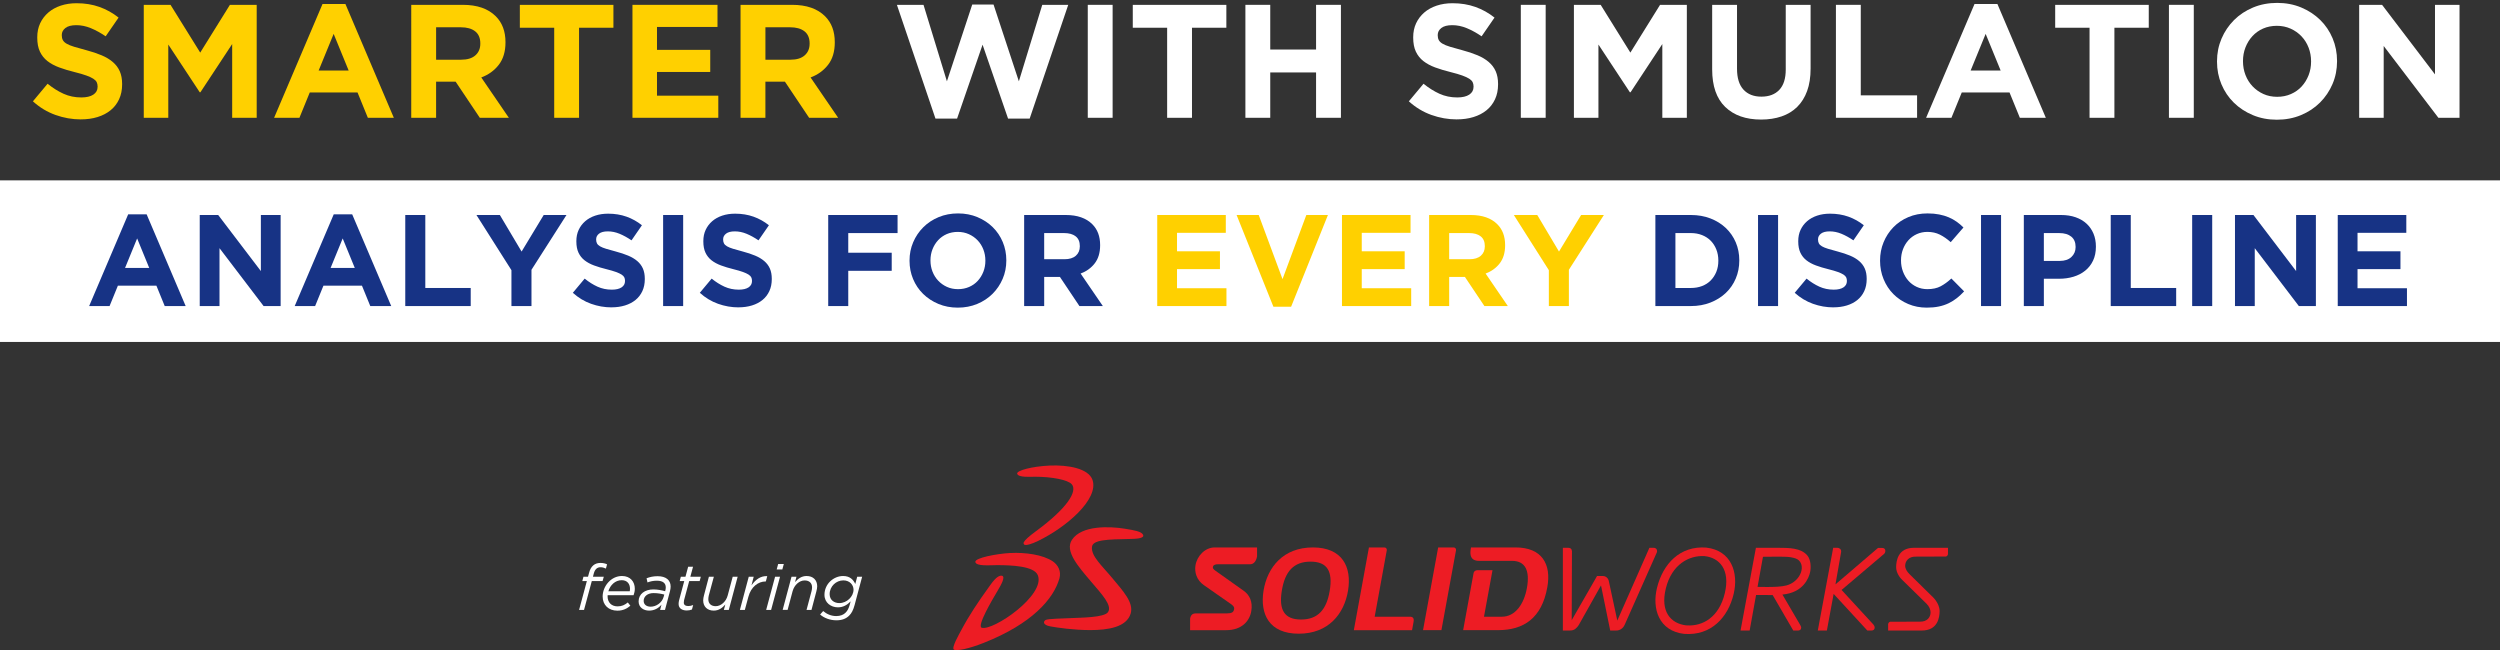 <?xml version="1.0" encoding="UTF-8"?><svg id="Layer_3" xmlns="http://www.w3.org/2000/svg" viewBox="0 0 2659.89 691.7"><rect x="0" y="0" width="2659.89" height="691.7" fill="#333333" stroke="none"/><defs><style>.cls-1{fill:none;}.cls-2{fill-rule:evenodd;}.cls-2,.cls-3{fill:#ed1c24;}.cls-4{fill:#ffd000;}.cls-5{fill:#fff;}.cls-6{fill:#173385;}</style></defs><rect class="cls-1" x="1.69" width="2656.51" height="131.67"/><path class="cls-4" d="M85.99,127.03c-9.16,0-18.14-1.58-26.95-4.72-8.81-3.15-16.82-7.98-24.03-14.51l15.62-18.71c5.49,4.46,11.13,8.01,16.91,10.64,5.78,2.63,12.1,3.95,18.97,3.95,5.49,0,9.76-1,12.79-3,3.03-2,4.55-4.78,4.55-8.33v-.34c0-1.72-.32-3.23-.95-4.55-.63-1.31-1.84-2.54-3.62-3.69-1.78-1.14-4.25-2.29-7.4-3.43-3.16-1.14-7.26-2.34-12.31-3.6-6.08-1.49-11.59-3.15-16.53-4.98-4.94-1.83-9.12-4.09-12.56-6.78-3.44-2.69-6.11-6.04-8-10.04-1.89-4-2.84-8.98-2.84-14.93v-.34c0-5.49,1.02-10.44,3.07-14.85,2.05-4.4,4.92-8.21,8.61-11.42,3.7-3.2,8.11-5.67,13.24-7.38,5.13-1.72,10.79-2.58,16.97-2.58,8.81,0,16.91,1.32,24.29,3.95,7.38,2.63,14.16,6.41,20.34,11.33l-13.73,19.91c-5.38-3.66-10.64-6.55-15.79-8.67-5.15-2.12-10.3-3.18-15.45-3.18s-9.01,1-11.59,3c-2.57,2-3.86,4.49-3.86,7.47v.34c0,1.95.37,3.63,1.12,5.06.75,1.43,2.09,2.72,4.04,3.86,1.95,1.15,4.62,2.23,8,3.26s7.66,2.23,12.82,3.6c6.08,1.6,11.5,3.41,16.27,5.41,4.76,2,8.78,4.41,12.05,7.21,3.27,2.81,5.74,6.09,7.4,9.87,1.66,3.78,2.5,8.3,2.5,13.56v.34c0,5.95-1.08,11.24-3.24,15.88-2.16,4.63-5.17,8.53-9.04,11.67-3.87,3.15-8.48,5.55-13.84,7.21-5.36,1.66-11.3,2.49-17.83,2.49Z"/><path class="cls-4" d="M152.94,5.15h28.5l31.59,50.81,31.59-50.81h28.5v120.17h-26.09V46.86l-33.82,51.33h-.69l-33.47-50.81v77.94h-26.09V5.15Z"/><path class="cls-4" d="M343.14,4.29h24.38l51.5,121.02h-27.64l-10.99-26.95h-50.81l-10.99,26.95h-26.95L343.14,4.29ZM370.95,75.02l-15.96-38.97-15.96,38.97h31.93Z"/><path class="cls-4" d="M437.56,5.15h54.93c15.22,0,26.89,4.06,35.02,12.19,6.87,6.87,10.3,16.02,10.3,27.47v.34c0,9.73-2.38,17.65-7.12,23.78-4.75,6.12-10.96,10.62-18.63,13.48l29.35,42.92h-30.9l-25.75-38.45h-20.77v38.45h-26.44V5.15ZM490.77,63.52c6.52,0,11.53-1.54,15.02-4.64,3.49-3.09,5.24-7.21,5.24-12.36v-.34c0-5.72-1.83-10.01-5.49-12.87-3.66-2.86-8.75-4.29-15.28-4.29h-26.26v34.5h26.78Z"/><path class="cls-4" d="M589.65,29.53h-36.56V5.15h99.56v24.38h-36.56v95.79h-26.44V29.53Z"/><path class="cls-4" d="M672.91,5.15h90.47v23.52h-64.37v24.38h56.65v23.52h-56.65v25.23h65.23v23.52h-91.33V5.15Z"/><path class="cls-4" d="M787.92,5.15h54.93c15.22,0,26.89,4.06,35.02,12.19,6.87,6.87,10.3,16.02,10.3,27.47v.34c0,9.73-2.38,17.65-7.12,23.78-4.75,6.12-10.96,10.62-18.63,13.48l29.35,42.92h-30.9l-25.75-38.45h-20.77v38.45h-26.44V5.15ZM841.14,63.52c6.52,0,11.53-1.54,15.02-4.64,3.49-3.09,5.24-7.21,5.24-12.36v-.34c0-5.72-1.83-10.01-5.49-12.87-3.66-2.86-8.75-4.29-15.28-4.29h-26.26v34.5h26.78Z"/><path class="cls-5" d="M954.26,5.15h28.32l24.89,81.37,26.95-81.71h22.66l26.95,81.71,24.89-81.37h27.64l-41.03,121.02h-23l-27.12-78.62-27.12,78.62h-23l-41.03-121.02Z"/><path class="cls-5" d="M1157.34,5.15h26.44v120.17h-26.44V5.15Z"/><path class="cls-5" d="M1241.79,29.53h-36.56V5.15h99.56v24.38h-36.56v95.79h-26.44V29.53Z"/><path class="cls-5" d="M1325.05,5.15h26.44v47.55h48.75V5.15h26.44v120.17h-26.44v-48.24h-48.75v48.24h-26.44V5.15Z"/><path class="cls-5" d="M1549.93,127.03c-9.16,0-18.14-1.58-26.95-4.72-8.81-3.15-16.82-7.98-24.03-14.51l15.62-18.71c5.49,4.46,11.13,8.01,16.91,10.64,5.78,2.63,12.1,3.95,18.97,3.95,5.49,0,9.76-1,12.79-3,3.03-2,4.55-4.78,4.55-8.33v-.34c0-1.72-.32-3.23-.95-4.55-.63-1.31-1.84-2.54-3.62-3.69-1.78-1.14-4.25-2.29-7.4-3.43-3.16-1.14-7.26-2.34-12.31-3.6-6.08-1.49-11.59-3.15-16.53-4.98-4.94-1.83-9.12-4.09-12.56-6.78-3.44-2.69-6.11-6.04-8-10.04-1.89-4-2.84-8.98-2.84-14.93v-.34c0-5.49,1.02-10.44,3.07-14.85,2.05-4.4,4.92-8.21,8.61-11.42,3.7-3.2,8.11-5.67,13.24-7.38,5.13-1.72,10.79-2.58,16.97-2.58,8.81,0,16.91,1.32,24.29,3.95,7.38,2.63,14.16,6.41,20.34,11.33l-13.73,19.91c-5.38-3.66-10.64-6.55-15.79-8.67-5.15-2.12-10.3-3.18-15.45-3.18s-9.01,1-11.59,3c-2.58,2-3.86,4.49-3.86,7.47v.34c0,1.95.37,3.63,1.12,5.06.75,1.43,2.09,2.72,4.04,3.86,1.95,1.15,4.62,2.23,8,3.26,3.38,1.03,7.66,2.23,12.82,3.6,6.08,1.6,11.5,3.41,16.27,5.41,4.76,2,8.78,4.41,12.05,7.21,3.27,2.81,5.74,6.09,7.4,9.87,1.66,3.78,2.5,8.3,2.5,13.56v.34c0,5.95-1.08,11.24-3.24,15.88-2.16,4.63-5.17,8.53-9.04,11.67-3.87,3.15-8.48,5.55-13.84,7.21-5.36,1.66-11.3,2.49-17.83,2.49Z"/><path class="cls-5" d="M1618.08,5.15h26.44v120.17h-26.44V5.15Z"/><path class="cls-5" d="M1674.55,5.15h28.5l31.59,50.81,31.59-50.81h28.5v120.17h-26.09V46.86l-33.82,51.33h-.69l-33.47-50.81v77.94h-26.09V5.15Z"/><path class="cls-5" d="M1873.68,127.2c-16.14,0-28.84-4.46-38.11-13.39-9.27-8.93-13.9-22.26-13.9-40V5.15h26.44v67.98c0,9.84,2.29,17.25,6.87,22.23,4.58,4.98,10.93,7.47,19.05,7.47s14.48-2.4,19.05-7.21c4.58-4.81,6.87-12.02,6.87-21.63V5.15h26.44v67.81c0,9.16-1.23,17.11-3.69,23.86-2.46,6.75-5.98,12.39-10.56,16.91-4.58,4.52-10.13,7.9-16.65,10.13-6.52,2.23-13.79,3.35-21.8,3.35Z"/><path class="cls-5" d="M1953.34,5.15h26.44v96.3h59.91v23.86h-86.35V5.15Z"/><path class="cls-5" d="M2100.79,4.29h24.38l51.5,121.02h-27.64l-10.99-26.95h-50.81l-10.99,26.95h-26.95l51.5-121.02ZM2128.6,75.02l-15.96-38.97-15.96,38.97h31.93Z"/><path class="cls-5" d="M2223.19,29.53h-36.56V5.15h99.56v24.38h-36.56v95.79h-26.44V29.53Z"/><path class="cls-5" d="M2307.65,5.15h26.44v120.17h-26.44V5.15Z"/><path class="cls-5" d="M2422.49,127.37c-9.27,0-17.8-1.63-25.58-4.89-7.78-3.26-14.51-7.67-20.17-13.22-5.67-5.55-10.07-12.07-13.22-19.57-3.15-7.49-4.72-15.54-4.72-24.12v-.34c0-8.58,1.6-16.62,4.81-24.12,3.2-7.49,7.64-14.08,13.3-19.74,5.67-5.67,12.42-10.13,20.26-13.39,7.84-3.26,16.39-4.89,25.66-4.89s17.79,1.63,25.58,4.89c7.78,3.26,14.51,7.67,20.17,13.22,5.67,5.55,10.07,12.08,13.22,19.57,3.15,7.5,4.72,15.54,4.72,24.12v.34c0,8.58-1.6,16.62-4.81,24.12-3.21,7.5-7.64,14.08-13.3,19.74s-12.42,10.13-20.26,13.39c-7.84,3.26-16.39,4.89-25.66,4.89ZM2422.83,103c5.26,0,10.13-.97,14.59-2.92,4.46-1.95,8.27-4.64,11.42-8.07,3.15-3.43,5.61-7.41,7.38-11.93,1.77-4.52,2.66-9.36,2.66-14.51v-.34c0-5.15-.89-10.01-2.66-14.59-1.78-4.58-4.29-8.58-7.55-12.02-3.26-3.43-7.12-6.15-11.59-8.15-4.46-2-9.33-3-14.59-3s-10.27.97-14.68,2.92c-4.41,1.95-8.18,4.64-11.33,8.07-3.15,3.43-5.61,7.41-7.38,11.93-1.78,4.52-2.66,9.36-2.66,14.51v.34c0,5.15.89,10.02,2.66,14.59,1.77,4.58,4.29,8.58,7.55,12.02,3.26,3.43,7.09,6.15,11.5,8.15,4.4,2,9.3,3,14.68,3Z"/><path class="cls-5" d="M2510.04,5.15h24.38l56.31,73.99V5.15h26.09v120.17h-22.49l-58.19-76.39v76.39h-26.09V5.15Z"/><rect class="cls-5" y="191.9" width="2659.89" height="171.92"/><rect class="cls-1" x="45.67" y="224.6" width="2568.54" height="106.52"/><path class="cls-6" d="M136.36,228.06h19.66l41.53,97.59h-22.29l-8.86-21.73h-40.97l-8.86,21.73h-21.73l41.53-97.59ZM158.78,285.09l-12.87-31.42-12.87,31.42h25.75Z"/><path class="cls-6" d="M212.49,228.75h19.66l45.4,59.66v-59.66h21.04v96.89h-18.13l-46.92-61.6v61.6h-21.04v-96.89Z"/><path class="cls-6" d="M355.06,228.06h19.66l41.53,97.59h-22.29l-8.86-21.73h-40.97l-8.86,21.73h-21.73l41.53-97.59ZM377.48,285.09l-12.87-31.42-12.87,31.42h25.75Z"/><path class="cls-6" d="M431.19,228.75h21.32v77.65h48.31v19.24h-69.63v-96.89Z"/><path class="cls-6" d="M544.14,287.44l-37.23-58.69h24.92l23.12,38.9,23.53-38.9h24.22l-37.23,58.28v38.62h-21.32v-38.2Z"/><path class="cls-6" d="M650.58,327.03c-7.38,0-14.63-1.27-21.73-3.81-7.11-2.54-13.57-6.44-19.38-11.7l12.6-15.09c4.43,3.6,8.97,6.46,13.63,8.58,4.66,2.12,9.76,3.18,15.3,3.18,4.43,0,7.87-.81,10.31-2.42,2.44-1.61,3.67-3.85,3.67-6.71v-.28c0-1.38-.25-2.61-.76-3.67-.51-1.06-1.48-2.05-2.92-2.98-1.43-.92-3.42-1.84-5.97-2.77-2.55-.92-5.85-1.89-9.92-2.91-4.91-1.2-9.35-2.54-13.33-4.01-3.98-1.47-7.36-3.3-10.13-5.47-2.78-2.17-4.93-4.87-6.45-8.1-1.53-3.23-2.29-7.24-2.29-12.04v-.28c0-4.43.82-8.42,2.47-11.97,1.65-3.55,3.96-6.62,6.94-9.21,2.98-2.58,6.54-4.57,10.68-5.95,4.14-1.38,8.7-2.08,13.68-2.08,7.1,0,13.63,1.06,19.59,3.18,5.95,2.12,11.42,5.17,16.4,9.14l-11.07,16.06c-4.34-2.95-8.58-5.28-12.73-6.99-4.15-1.71-8.31-2.56-12.46-2.56s-7.27.81-9.34,2.42c-2.08,1.62-3.11,3.62-3.11,6.02v.28c0,1.57.3,2.93.9,4.08.6,1.16,1.69,2.19,3.26,3.11,1.57.92,3.72,1.8,6.45,2.63,2.73.83,6.17,1.8,10.34,2.91,4.9,1.29,9.27,2.75,13.12,4.36,3.84,1.62,7.08,3.55,9.72,5.81,2.64,2.26,4.63,4.91,5.97,7.96,1.34,3.05,2.01,6.69,2.01,10.94v.28c0,4.8-.87,9.07-2.61,12.8-1.74,3.74-4.17,6.88-7.29,9.41-3.12,2.54-6.84,4.48-11.16,5.81-4.32,1.34-9.11,2.01-14.37,2.01Z"/><path class="cls-6" d="M705.53,228.75h21.32v96.89h-21.32v-96.89Z"/><path class="cls-6" d="M785.68,327.03c-7.38,0-14.63-1.27-21.73-3.81-7.11-2.54-13.57-6.44-19.38-11.7l12.6-15.09c4.43,3.6,8.97,6.46,13.63,8.58,4.66,2.12,9.76,3.18,15.3,3.18,4.43,0,7.87-.81,10.31-2.42,2.44-1.61,3.67-3.85,3.67-6.71v-.28c0-1.38-.25-2.61-.76-3.67-.51-1.06-1.48-2.05-2.92-2.98-1.43-.92-3.42-1.84-5.97-2.77-2.55-.92-5.85-1.89-9.92-2.91-4.91-1.2-9.35-2.54-13.33-4.01-3.98-1.47-7.36-3.3-10.13-5.47-2.78-2.17-4.93-4.87-6.45-8.1-1.53-3.23-2.29-7.24-2.29-12.04v-.28c0-4.43.82-8.42,2.47-11.97,1.65-3.55,3.96-6.62,6.94-9.21,2.98-2.58,6.54-4.57,10.68-5.95,4.14-1.38,8.7-2.08,13.68-2.08,7.1,0,13.63,1.06,19.59,3.18,5.95,2.12,11.42,5.17,16.4,9.14l-11.07,16.06c-4.34-2.95-8.58-5.28-12.73-6.99-4.15-1.71-8.31-2.56-12.46-2.56s-7.27.81-9.34,2.42c-2.08,1.62-3.11,3.62-3.11,6.02v.28c0,1.57.3,2.93.9,4.08.6,1.16,1.69,2.19,3.26,3.11,1.57.92,3.72,1.8,6.45,2.63,2.73.83,6.17,1.8,10.34,2.91,4.9,1.29,9.27,2.75,13.12,4.36,3.84,1.62,7.08,3.55,9.72,5.81,2.64,2.26,4.63,4.91,5.97,7.96,1.34,3.05,2.01,6.69,2.01,10.94v.28c0,4.8-.87,9.07-2.61,12.8-1.74,3.74-4.17,6.88-7.29,9.41-3.12,2.54-6.84,4.48-11.16,5.81-4.32,1.34-9.11,2.01-14.37,2.01Z"/><path class="cls-6" d="M881.19,228.75h73.78v19.24h-52.46v20.9h46.23v19.24h-46.23v37.51h-21.32v-96.89Z"/><path class="cls-6" d="M1019.05,327.31c-7.48,0-14.35-1.32-20.62-3.95-6.28-2.63-11.7-6.18-16.26-10.66-4.57-4.47-8.12-9.73-10.66-15.78-2.54-6.04-3.81-12.53-3.81-19.45v-.28c0-6.92,1.29-13.4,3.88-19.45,2.58-6.04,6.16-11.35,10.73-15.92,4.57-4.57,10.01-8.17,16.33-10.8,6.32-2.63,13.22-3.95,20.69-3.95s14.35,1.32,20.62,3.95c6.27,2.63,11.7,6.18,16.26,10.66,4.57,4.48,8.12,9.74,10.66,15.78,2.54,6.04,3.81,12.53,3.81,19.45v.28c0,6.92-1.29,13.41-3.88,19.45-2.58,6.04-6.16,11.35-10.73,15.92-4.57,4.57-10.01,8.17-16.33,10.8-6.32,2.63-13.22,3.95-20.69,3.95ZM1019.33,307.65c4.24,0,8.17-.78,11.77-2.35,3.6-1.57,6.67-3.74,9.2-6.51,2.54-2.77,4.52-5.97,5.95-9.62,1.43-3.64,2.15-7.54,2.15-11.7v-.28c0-4.15-.72-8.07-2.15-11.77-1.43-3.69-3.46-6.92-6.09-9.69s-5.74-4.96-9.34-6.58c-3.6-1.61-7.52-2.42-11.77-2.42s-8.28.79-11.83,2.35c-3.55,1.57-6.6,3.74-9.14,6.51-2.54,2.77-4.52,5.98-5.95,9.62-1.43,3.65-2.15,7.54-2.15,11.7v.28c0,4.15.71,8.08,2.15,11.77,1.43,3.69,3.46,6.92,6.09,9.69s5.72,4.96,9.27,6.58c3.55,1.62,7.5,2.42,11.83,2.42Z"/><path class="cls-6" d="M1089.65,228.75h44.29c12.27,0,21.68,3.28,28.24,9.83,5.54,5.54,8.31,12.92,8.31,22.15v.28c0,7.84-1.92,14.24-5.74,19.17-3.83,4.94-8.84,8.56-15.02,10.87l23.67,34.61h-24.92l-20.76-31.01h-16.75v31.01h-21.32v-96.89ZM1132.56,275.81c5.26,0,9.3-1.25,12.11-3.74,2.81-2.49,4.22-5.81,4.22-9.97v-.28c0-4.61-1.48-8.07-4.43-10.38-2.95-2.31-7.06-3.46-12.32-3.46h-21.18v27.82h21.59Z"/><path class="cls-4" d="M1231.25,228.75h72.95v18.96h-51.91v19.66h45.68v18.96h-45.68v20.35h52.6v18.96h-73.64v-96.89Z"/><path class="cls-4" d="M1315.68,228.75h23.53l25.33,68.24,25.33-68.24h22.98l-39.17,97.59h-18.83l-39.17-97.59Z"/><path class="cls-4" d="M1427.8,228.75h72.95v18.96h-51.91v19.66h45.68v18.96h-45.68v20.35h52.6v18.96h-73.64v-96.89Z"/><path class="cls-4" d="M1520.54,228.75h44.29c12.27,0,21.68,3.28,28.24,9.83,5.54,5.54,8.31,12.92,8.31,22.15v.28c0,7.84-1.92,14.24-5.74,19.17-3.83,4.94-8.84,8.56-15.02,10.87l23.67,34.61h-24.92l-20.76-31.01h-16.75v31.01h-21.32v-96.89ZM1563.46,275.81c5.26,0,9.3-1.25,12.11-3.74,2.81-2.49,4.22-5.81,4.22-9.97v-.28c0-4.61-1.48-8.07-4.43-10.38-2.95-2.31-7.06-3.46-12.32-3.46h-21.18v27.82h21.59Z"/><path class="cls-4" d="M1647.89,287.44l-37.23-58.69h24.92l23.12,38.9,23.53-38.9h24.22l-37.23,58.28v38.62h-21.32v-38.2Z"/><path class="cls-6" d="M1761.25,228.75h37.79c7.57,0,14.51,1.22,20.83,3.67,6.32,2.45,11.77,5.84,16.33,10.17,4.57,4.34,8.1,9.44,10.59,15.29,2.49,5.86,3.74,12.21,3.74,19.03v.28c0,6.83-1.25,13.2-3.74,19.1-2.49,5.91-6.02,11.03-10.59,15.36-4.57,4.34-10.01,7.75-16.33,10.24-6.32,2.49-13.27,3.74-20.83,3.74h-37.79v-96.89ZM1799.04,306.4c4.34,0,8.31-.69,11.9-2.08,3.6-1.38,6.67-3.37,9.2-5.95,2.54-2.58,4.52-5.63,5.95-9.14,1.43-3.51,2.15-7.43,2.15-11.77v-.28c0-4.24-.72-8.17-2.15-11.77-1.43-3.6-3.42-6.69-5.95-9.27-2.54-2.58-5.61-4.59-9.2-6.02-3.6-1.43-7.57-2.15-11.9-2.15h-16.47v58.41h16.47Z"/><path class="cls-6" d="M1870.47,228.75h21.32v96.89h-21.32v-96.89Z"/><path class="cls-6" d="M1950.61,327.03c-7.38,0-14.63-1.27-21.73-3.81-7.11-2.54-13.57-6.44-19.38-11.7l12.6-15.09c4.43,3.6,8.97,6.46,13.63,8.58,4.66,2.12,9.76,3.18,15.3,3.18,4.43,0,7.87-.81,10.31-2.42,2.44-1.61,3.67-3.85,3.67-6.71v-.28c0-1.38-.25-2.61-.76-3.67-.51-1.06-1.48-2.05-2.92-2.98-1.43-.92-3.42-1.84-5.97-2.77-2.55-.92-5.85-1.89-9.92-2.91-4.91-1.2-9.35-2.54-13.33-4.01-3.98-1.47-7.36-3.3-10.13-5.47-2.78-2.17-4.93-4.87-6.45-8.1-1.53-3.23-2.29-7.24-2.29-12.04v-.28c0-4.43.82-8.42,2.47-11.97,1.65-3.55,3.96-6.62,6.94-9.21,2.98-2.58,6.54-4.57,10.68-5.95,4.14-1.38,8.7-2.08,13.68-2.08,7.1,0,13.63,1.06,19.59,3.18,5.95,2.12,11.42,5.17,16.4,9.14l-11.07,16.06c-4.34-2.95-8.58-5.28-12.73-6.99-4.15-1.71-8.31-2.56-12.46-2.56s-7.27.81-9.34,2.42c-2.08,1.62-3.11,3.62-3.11,6.02v.28c0,1.57.3,2.93.9,4.08.6,1.16,1.69,2.19,3.26,3.11,1.57.92,3.72,1.8,6.45,2.63,2.73.83,6.17,1.8,10.34,2.91,4.9,1.29,9.27,2.75,13.12,4.36,3.84,1.62,7.08,3.55,9.72,5.81,2.64,2.26,4.63,4.91,5.97,7.96,1.34,3.05,2.01,6.69,2.01,10.94v.28c0,4.8-.87,9.07-2.61,12.8-1.74,3.74-4.17,6.88-7.29,9.41-3.12,2.54-6.84,4.48-11.16,5.81-4.32,1.34-9.11,2.01-14.37,2.01Z"/><path class="cls-6" d="M2050,327.31c-7.11,0-13.7-1.29-19.79-3.88-6.09-2.58-11.35-6.11-15.78-10.59-4.43-4.47-7.89-9.76-10.38-15.85-2.49-6.09-3.74-12.6-3.74-19.52v-.28c0-6.92,1.25-13.4,3.74-19.45,2.49-6.04,5.95-11.35,10.38-15.92,4.43-4.57,9.73-8.17,15.92-10.8,6.18-2.63,13.01-3.95,20.49-3.95,4.52,0,8.65.37,12.39,1.11,3.74.74,7.13,1.75,10.17,3.05,3.04,1.29,5.86,2.86,8.44,4.71,2.58,1.85,4.98,3.88,7.2,6.09l-13.56,15.64c-3.79-3.41-7.64-6.09-11.56-8.03-3.92-1.94-8.33-2.91-13.22-2.91-4.06,0-7.82.79-11.28,2.35-3.46,1.57-6.44,3.74-8.93,6.51-2.49,2.77-4.43,5.98-5.81,9.62-1.38,3.65-2.08,7.54-2.08,11.7v.28c0,4.15.69,8.08,2.08,11.77,1.38,3.69,3.3,6.92,5.74,9.69,2.44,2.77,5.4,4.96,8.86,6.58,3.46,1.62,7.27,2.42,11.42,2.42,5.54,0,10.22-1.01,14.05-3.04,3.83-2.03,7.63-4.8,11.42-8.3l13.57,13.7c-2.49,2.68-5.08,5.08-7.75,7.2-2.68,2.12-5.61,3.94-8.79,5.47-3.18,1.52-6.67,2.68-10.45,3.46-3.78.78-8.03,1.18-12.73,1.18Z"/><path class="cls-6" d="M2107.72,228.75h21.32v96.89h-21.32v-96.89Z"/><path class="cls-6" d="M2153.26,228.75h39.59c5.81,0,11,.81,15.57,2.42,4.57,1.62,8.44,3.9,11.63,6.85,3.18,2.95,5.63,6.48,7.34,10.59,1.71,4.11,2.56,8.65,2.56,13.63v.28c0,5.63-1.02,10.57-3.04,14.81-2.03,4.25-4.82,7.8-8.37,10.66-3.55,2.86-7.71,5.01-12.46,6.44-4.75,1.43-9.85,2.15-15.3,2.15h-16.2v29.07h-21.32v-96.89ZM2191.46,277.61c5.35,0,9.5-1.41,12.46-4.22,2.95-2.81,4.43-6.3,4.43-10.45v-.28c0-4.8-1.55-8.44-4.64-10.93-3.09-2.49-7.31-3.74-12.67-3.74h-16.47v29.62h16.89Z"/><path class="cls-6" d="M2245.72,228.75h21.32v77.65h48.31v19.24h-69.63v-96.89Z"/><path class="cls-6" d="M2332.37,228.75h21.32v96.89h-21.32v-96.89Z"/><path class="cls-6" d="M2377.91,228.75h19.66l45.4,59.66v-59.66h21.04v96.89h-18.13l-46.92-61.6v61.6h-21.04v-96.89Z"/><path class="cls-6" d="M2487.26,228.75h72.95v18.96h-51.91v19.66h45.68v18.96h-45.68v20.35h52.6v18.96h-73.64v-96.89Z"/><rect class="cls-1" x="587.3" y="599.05" width="356.83" height="63.49"/><path class="cls-5" d="M624.39,618.25h-4.85l1.23-4.64h4.85l1.16-4.23c1.84-7.1,6.01-10.45,12.09-10.45,2.73,0,5.19.55,7.03,1.5l-1.23,4.51c-2.05-.96-3.76-1.43-5.81-1.43-3.35,0-5.87,2.05-7.1,6.69l-.89,3.42h11.54l-1.3,4.64h-11.47l-8.26,30.67h-5.26l8.26-30.67Z"/><path class="cls-5" d="M646.45,634.5c0,6.42,4.1,10.65,10.65,10.65,4.58,0,7.65-1.57,10.86-4.17l2.73,3.48c-3.48,2.94-7.65,5.26-13.86,5.26-9.36,0-15.64-6.08-15.64-15.03,0-10.79,8.74-21.86,20.56-21.86,8.95,0,13.66,6.15,13.66,13.52,0,2.39-.48,4.71-1.3,6.9h-27.59c-.07.41-.07.82-.07,1.23ZM670.02,629.04c.14-.68.27-1.5.27-2.66,0-4.85-2.73-9.08-8.81-9.08-6.97,0-12.23,5.26-14.21,11.75h22.74Z"/><path class="cls-5" d="M679.45,639.9c0-7.92,6.62-12.77,15.71-12.77,4.71,0,9.15.96,12.5,1.91l.27-.96c.27-.96.41-2.19.41-3.14,0-4.51-3.14-7.1-9.49-7.1-3.76,0-6.83.68-9.97,1.84l-.96-4.44c3.55-1.37,7.17-2.19,11.75-2.19,8.88,0,13.86,4.17,13.86,11,0,1.43-.27,3.21-.68,4.85l-5.33,20.01h-5.19l1.43-5.53c-3.21,3.76-7.58,6.28-13.18,6.28-5.94,0-11.13-3.48-11.13-9.77ZM706.08,635.05l.68-2.46c-3.07-.82-7.03-1.57-11.41-1.57-6.22,0-10.52,3.42-10.52,8.26,0,3.76,2.87,6.21,7.44,6.21,5.94,0,12.09-4.23,13.8-10.45Z"/><path class="cls-5" d="M722,642.56c0-1.23.21-2.6.48-3.69l5.53-20.63h-4.85l1.23-4.64h4.92l2.87-10.65h5.19l-2.87,10.65h11.13l-1.23,4.64h-11.13l-5.46,20.35c-.14.82-.27,1.84-.27,2.6,0,2.46,1.84,3.62,4.85,3.62,1.57,0,3.21-.34,5.12-1.09l-1.3,4.78c-1.84.75-3.55,1.02-5.6,1.02-5.05,0-8.61-2.39-8.61-6.97Z"/><path class="cls-5" d="M748.16,638.73c0-1.64.41-3.62.89-5.46l5.19-19.67h5.26l-5.4,20.01c-.27,1.16-.48,2.8-.48,3.96,0,4.64,3,7.38,7.85,7.38,5.46,0,11-4.71,12.77-11.47l5.33-19.88h5.26l-9.43,35.31h-5.26l1.57-5.74c-3.21,3.62-6.97,6.49-12.36,6.49-6.76,0-11.2-4.23-11.2-10.93Z"/><path class="cls-5" d="M796.65,613.6h5.26l-2.39,9.22c4.3-6.15,9.77-10.25,16.8-9.83l-1.5,5.67h-.34c-7.72,0-15.44,5.67-18.24,16.32l-3.76,13.93h-5.26l9.43-35.31Z"/><path class="cls-5" d="M824.66,613.6h5.26l-9.49,35.31h-5.26l9.49-35.31ZM827.93,600.08h6.01l-1.57,5.8h-6.01l1.57-5.8Z"/><path class="cls-5" d="M842.14,613.6h5.26l-1.5,5.74c3.21-3.62,6.9-6.49,12.29-6.49,6.83,0,11.27,4.23,11.27,10.93,0,1.64-.41,3.62-.89,5.46l-5.19,19.67h-5.26l5.33-20.01c.34-1.16.55-2.8.55-3.96,0-4.64-3.01-7.38-7.92-7.38-5.46,0-10.93,4.71-12.77,11.41l-5.33,19.94h-5.26l9.43-35.31Z"/><path class="cls-5" d="M872.54,653.83l3.28-3.69c3.76,3.21,8.54,5.33,13.93,5.33,4.44,0,7.79-1.43,9.9-3.62,2.19-2.12,3.42-4.85,4.44-8.47l.96-3.55c-3.55,3.62-7.72,6.35-13.52,6.35-7.38,0-14.34-4.85-14.34-13.32,0-11.75,9.9-20.01,19.81-20.01,7.58,0,11,4.23,12.98,8.47l2.05-7.72h5.26l-8.06,30.26c-1.5,5.46-3.21,8.61-5.74,11.13-3.28,3.28-7.65,4.99-13.66,4.99-6.49,0-12.91-2.32-17.28-6.15ZM908.12,627.47c0-5.19-4.1-9.97-10.86-9.97-7.51,0-14.55,6.21-14.55,14.68,0,6.28,4.92,9.49,10.31,9.49,7.99,0,15.09-6.97,15.09-14.21Z"/><path class="cls-2" d="M1117.02,495.33c18.88-.83,41.22,2.93,45.38,15.38,6.82,20.42-27.75,50.18-57.88,64.79-7.38,3.58-11.86,4.56-13.73,4.32-1.78-.23-2.05-1.89-1.48-3.04,1.07-2.15,5.93-6.52,12.44-11.27,33.91-24.77,44.94-42.94,38.54-50.3-4.11-4.71-21.3-7.99-39.15-7.99-4.85,0-17.58,1.05-18.89-3.14-1.07-3.44,16.03-7.92,34.77-8.75"/><path class="cls-2" d="M1074.83,588.39c15.69-.82,34.75,1.63,45.45,8.97,5.32,3.64,9.07,10.36,6.9,18.05-6.18,21.84-29.24,48.25-80.48,68.55-16.29,6.46-29.11,8.92-31.79,7.19-2.89-1.86,5.51-16.27,8.04-21.05,8.18-15.49,18.4-30.57,28.36-44.38,3.67-5.08,9.33-13.89,14.46-13.19,4.59.63-.79,10-4.33,15.95-5.94,9.99-22.32,37.76-16.92,39.41,11.94,3.67,67.97-34.53,59.71-55.8-3.83-9.87-28.16-10.81-43.48-10.81-6.97,0-22.19,1.48-23.03-3.31-.91-4.41,23.12-8.86,37.1-9.6"/><path class="cls-2" d="M1197.14,562.6c9.5,1.55,17.23,2.75,19.01,6.37,1.99,4.11-8.35,4.35-13.56,4.45-24.98.44-40.04.88-40.79,8.55-.98,9.87,10.67,19.81,22.18,33.75,10.51,12.72,22.47,25.28,19.02,36.99-4.29,14.58-24.08,17.67-42.91,17.67-18.04.01-35.14-2.6-42.32-3.89-8.95-1.6-7.62-5.59-5.23-6.88,2.66-1.43,17.87-1.47,28.44-2.04,8.7-.46,33.96-.45,37.9-6.3,4.83-7.16-6.99-19.41-17.85-32.25-13.55-16.01-28.43-32.54-20.56-44.62,10.19-15.62,40.01-14.55,56.67-11.83"/><path class="cls-3" d="M1396.86,582.45c-31.47,0-48.37,20.93-52.5,45.9-4.05,25,5.95,45.88,37.43,45.88s48.35-20.89,52.47-45.88c4.1-24.97-5.94-45.9-37.4-45.9M1414.8,628.35c-3.33,20.44-12.71,30.8-30.57,30.8s-23.78-10.36-20.41-30.8c3.33-20.43,12.69-30.8,30.56-30.8s23.77,10.38,20.42,30.8"/><path class="cls-3" d="M1271.92,601.65c-1.11,7.03,1.06,15.41,8.93,20.91l28.15,19.64c2.99,2.04,4.41,3.42,4.06,5.8-.52,3.28-2.24,4.64-8.07,4.64h-32.73c-3.47,0-5.4,1.66-6.05,5.64v12.2h38.35c16.8,0,25.1-9.89,26.77-20.42,1.58-9.89-1.73-16.98-8.14-21.52l-29.9-21.24c-2.41-1.73-3-2.63-2.83-3.91.27-2.17,2.22-3.06,5.62-3.06h34.17c4.2,0,6.57-4.25,7.21-8.49v-9.38h-45.15c-10.03,0-18.8,8.97-20.4,19.2"/><path class="cls-3" d="M1499.97,656.16h-37.38l12.89-70.67c.29-1.44-.76-3.03-2.53-3.03h-16.46l-16.07,88.02h61.95l1.59-8.83c.7-3.9-.6-5.49-3.99-5.49"/><path class="cls-3" d="M2002.45,582.99h-4.33l-45.27,38.75,5.99-34.22c.39-1.91-.51-3.22-1.28-3.74-.8-.64-1.81-.95-2.79-.95h-4.34l-16.37,88h9.66l7.19-38.94,35.85,38.97h4.29c.87-.04,1.68-.15,2.39-.67.77-.57,1.15-1.57,1.15-2.43,0-1.6-1.3-3.19-1.3-3.19l-33.94-36.88,45.32-38.45s1.27-1.09,1.27-3.19c.01-.83-.37-1.85-1.09-2.38-.74-.58-1.6-.69-2.4-.69"/><path class="cls-3" d="M1890.85,582.83h-22.64l-16.35,88.04h9.68l6.85-37.85,17.65.1,21.93,37.75h4.89c.88,0,1.67-.15,2.4-.67.76-.57,1.15-1.57,1.11-2.43,0-1.25-1.25-3.19-1.25-3.19l-18.7-31.99c22.2-2,28.11-17.66,29.47-23.92,1.09-5.06.8-13.33-3.09-17.82-6.84-7.82-18.59-8.03-31.95-8.03M1900.88,622.83c-5.38,1.44-12.93,1.7-20.77,1.7-2.78-.04-6.72-.07-10.17-.11l5.77-32.04c4.59-.02,19.56-.24,24.63.03,2.02.11,3.82.25,4.92.46,4.15.79,6.87,1.6,8.62,3.34,7.59,7.22.78,22.9-13.01,26.61"/><path class="cls-3" d="M2036.24,582.83c-16.97.05-18.75,13.97-18.84,20.55,0,6.92,5.02,12.44,7.52,14.62l24.74,24.24c2.94,2.87,4.38,6.24,4.38,9.43,0,5.37-4.1,9.76-10.72,9.73-.03.03-32.02.03-32.32.13-1.08.2-2.14,1.58-2.12,2.67h-.11l.11.05v6.6h35.94c16.96-.06,18.77-13.98,18.84-20.55v-.03c0-9.12-8.38-16.17-8.42-16.17l-23.46-23.09c-2.91-2.87-4.72-5.84-4.76-9.04.03-5.41,4.11-9.73,10.74-9.73.04,0,32.38-.04,32.64-.12l.07.24-.05-.24c1.04-.18,2.17-1.56,2.14-2.64v-6.67h-36.35Z"/><path class="cls-3" d="M1612.45,582.45h-47.36l-.24,1.41c-1.09,5.99-.61,12.88,8.86,12.88h35.06c13.89,0,19.21,10.07,15.79,28.94-3.15,17.26-12.5,30.48-26.63,30.48h-19.04l9.07-49.5h-16.19c-2.18,0-3.72,1.58-3.93,2.99l-11.12,60.8h37.11c27.42,0,46.52-12.85,52.4-45.43,4.62-24.98-5.83-42.57-33.78-42.57"/><path class="cls-3" d="M1546.61,582.45h-16.47l-16.09,88h19.56l15.54-85c.27-1.41-.78-3-2.54-3"/><path class="cls-3" d="M1815.59,582.66v-.04c-28.36-2.19-46.34,17.55-52.54,42.56-5.67,22.52,1.97,46.13,28.76,49.24,28.78,2.21,46.82-17.54,52.75-42.56,5.34-22.55-2.54-46.12-28.97-49.2M1835.13,631.1c-6.1,25.65-23.49,35.19-39.83,34.31l-1.61-.08c-15.83-2.03-27.51-14.24-21.29-39.38,6.36-25.64,24.82-35.17,40.97-34.29,16.04,1.64,27.73,14.3,21.76,39.45"/><path class="cls-3" d="M1763.05,586.31c.03-.87-.36-2.06-1.18-2.69-.79-.63-1.66-.79-2.53-.79h-4.45l-34.15,77.42-8.91-41.47c-.51-3.64-3.42-6.13-6.91-5.93h-5.73l-26.96,46.98.27-73.26c0-.98-.37-2.21-1.24-2.88-.84-.69-1.78-.85-2.69-.85h-5.76v88h7.48c2.15.04,4.1-.5,5.69-1.65,1.45-1.06,2.68-2.5,3.78-4.24l23.64-42.11,9.8,48.01h6.36c4.01,0,7.37-2.31,9.11-6.3l33.94-76.37c.26-.61.46-1.01.46-1.86"/></svg>